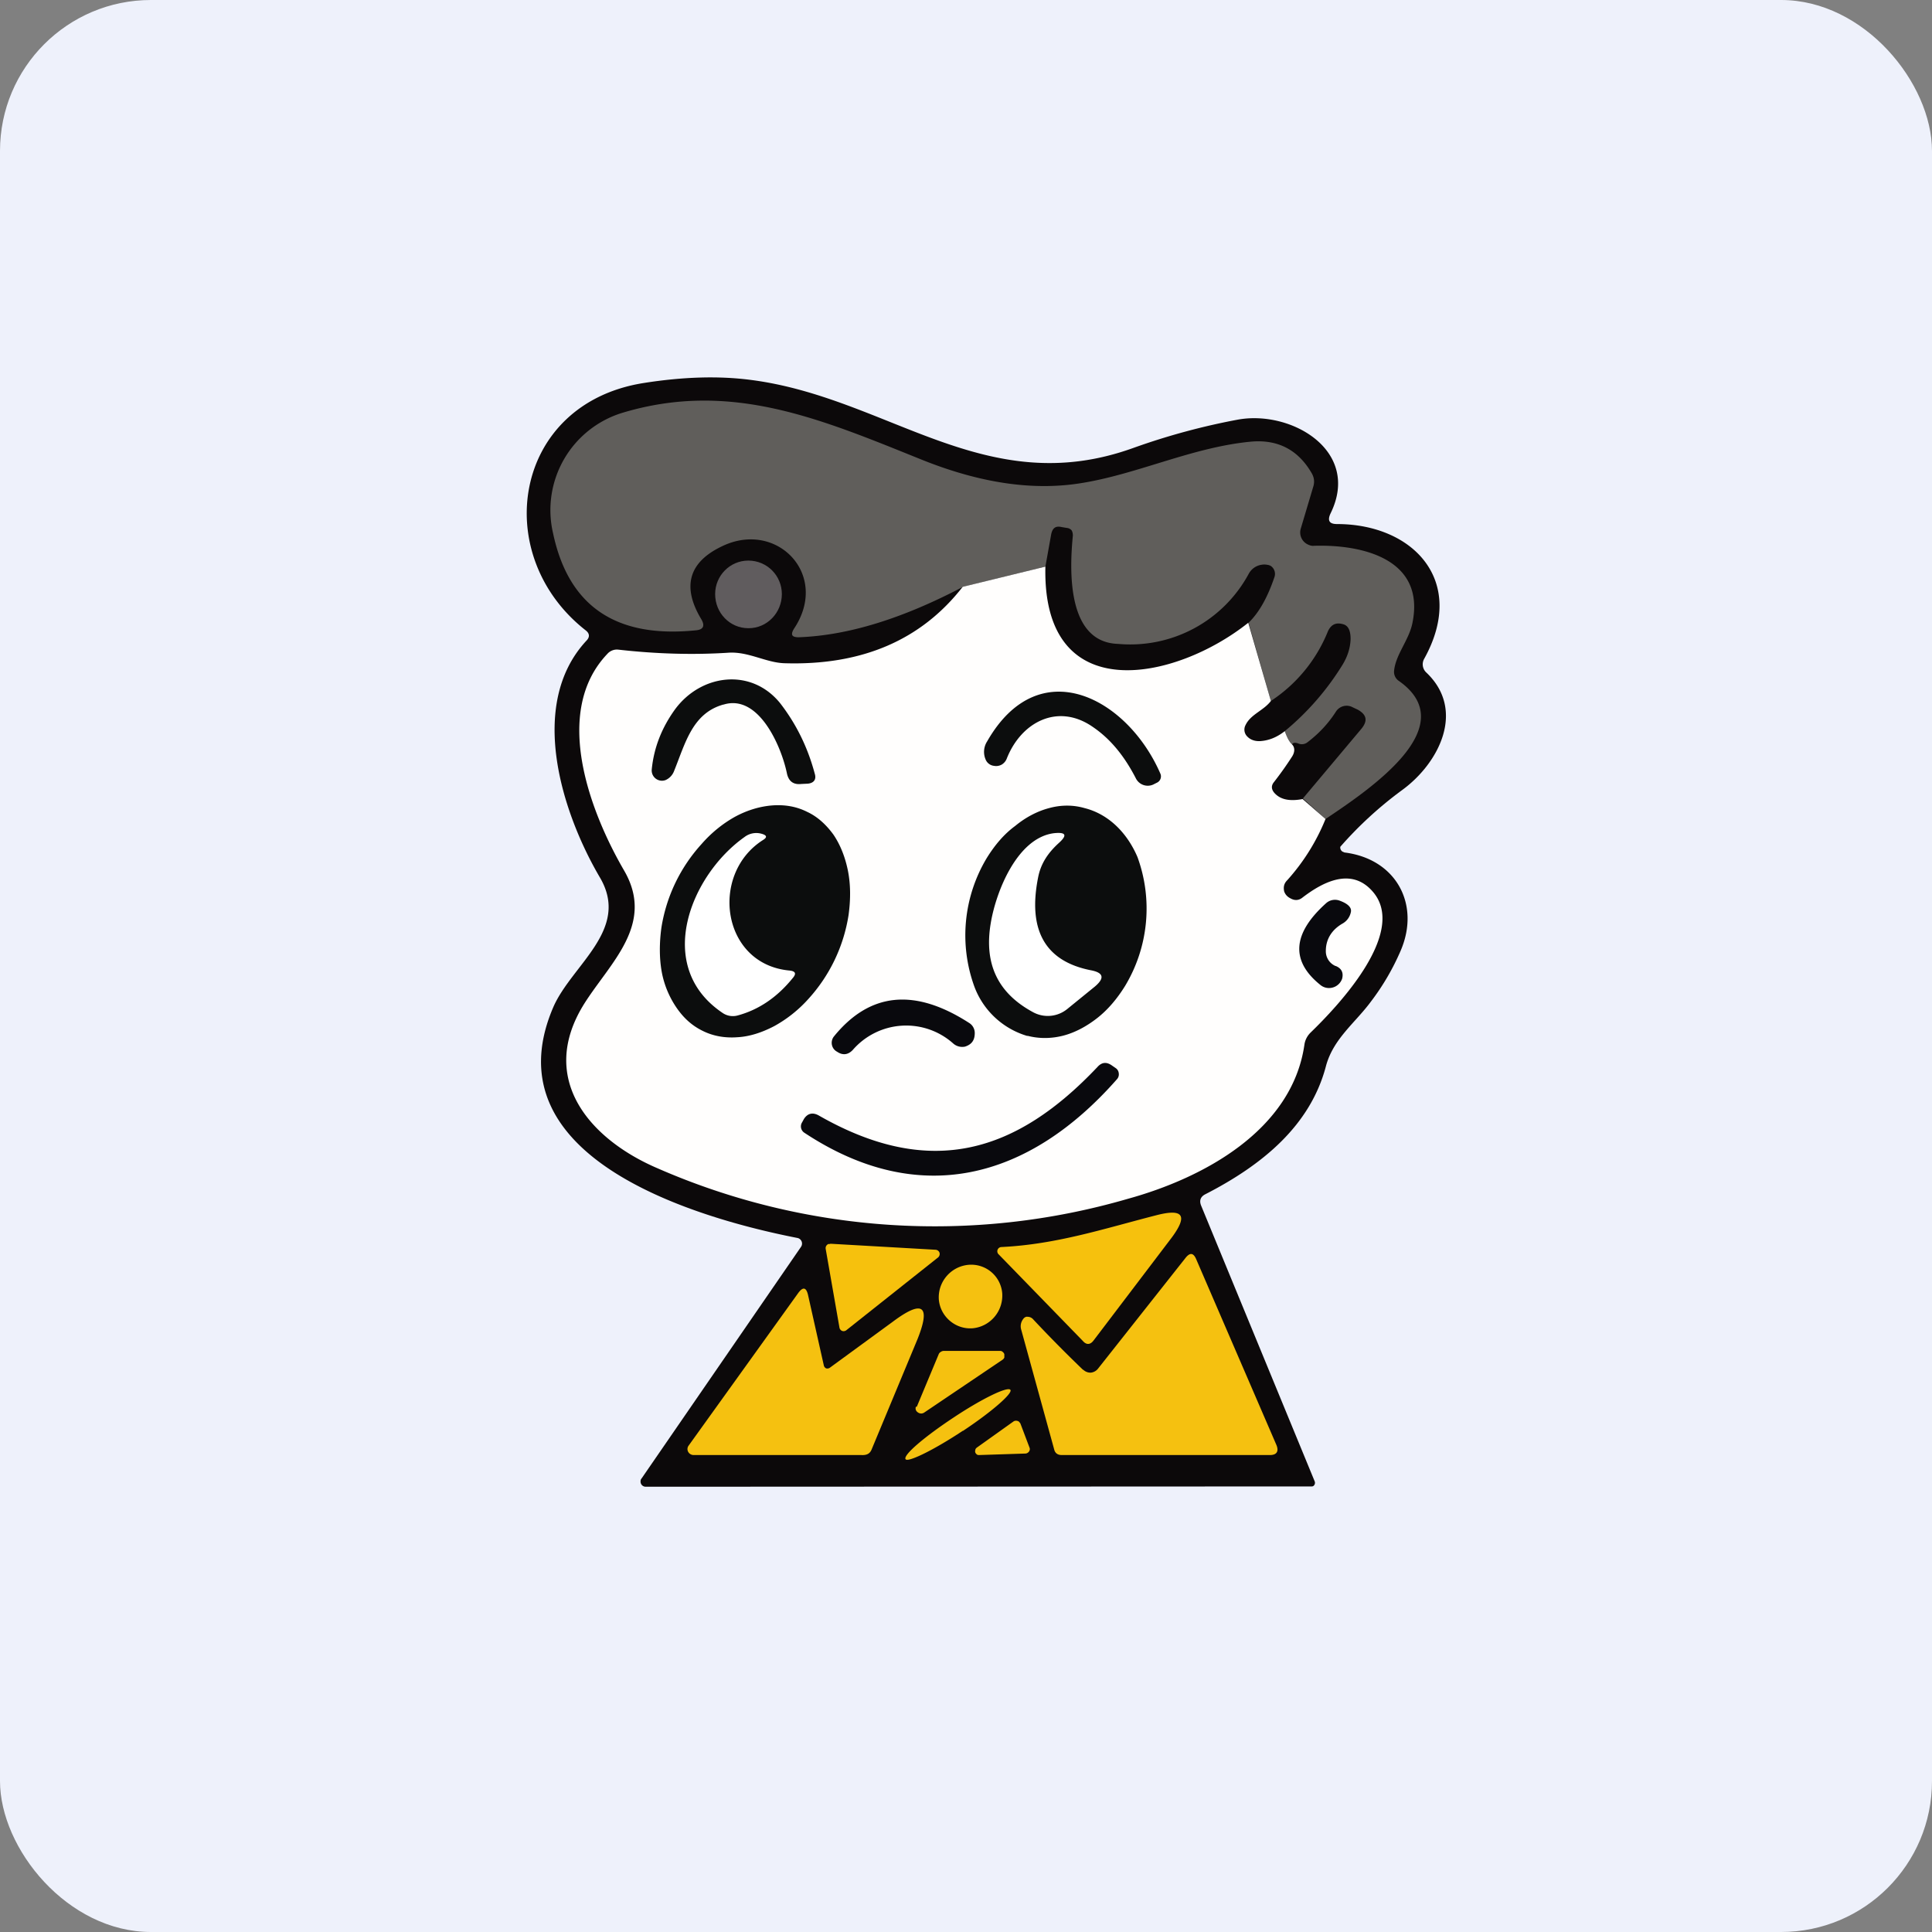 <!-- by FastBull --><svg xmlns="http://www.w3.org/2000/svg" width="64" height="64" viewBox="0 0 64 64"><rect x="0" y="0" width="64" height="64" fill="#808080" stroke="none"/><rect x="0" y="0" width="64" height="64" rx="5" ry="5" fill="#eef1fb" /><path fill="#eef1fb" d="M 2.75,2 L 61.55,2 L 61.55,60.80 L 2.75,60.80 L 2.75,2" /><path d="M 44.54,28.24 C 46.24,28.45 47.06,29.95 46.40,31.49 A 7.98,7.98 0 0,1 45.42,33.17 C 44.90,33.88 44.16,34.41 43.92,35.33 C 43.40,37.29 41.82,38.59 39.93,39.56 C 39.77,39.64 39.72,39.77 39.79,39.94 L 43.55,49.07 A 0.13,0.13 0 0,1 43.50,49.23 A 0.12,0.12 0 0,1 43.44,49.24 L 21.39,49.25 A 0.17,0.17 0 0,1 21.22,49.06 C 21.22,49.03 21.23,49 21.25,48.98 L 26.53,41.31 A 0.19,0.19 0 0,0 26.42,41.01 C 23.20,40.38 16.16,38.40 18.33,33.36 C 18.94,31.96 20.88,30.80 19.88,29.08 C 18.62,26.94 17.46,23.35 19.42,21.23 C 19.55,21.10 19.53,20.98 19.40,20.88 C 16.21,18.38 16.99,13.38 21.31,12.69 C 22.63,12.48 23.80,12.45 24.83,12.58 C 29.41,13.15 32.63,16.61 37.54,14.84 C 38.71,14.42 39.88,14.11 41.01,13.90 C 42.78,13.58 45.09,14.93 44.08,17 C 43.96,17.25 44.04,17.36 44.29,17.36 C 46.81,17.36 48.61,19.24 47.18,21.82 A 0.37,0.37 0 0,0 47.24,22.27 C 48.57,23.52 47.67,25.28 46.45,26.17 A 12.73,12.73 0 0,0 44.40,28.05 A 0.16,0.16 0 0,0 44.47,28.21 L 44.54,28.24 L 44.54,28.24" fill="#0c090a" /><path d="M 43.91,27.13 L 43.16,26.45 L 45.10,24.14 C 45.31,23.88 45.28,23.68 44.98,23.51 L 44.81,23.43 A 0.42,0.42 0 0,0 44.25,23.58 C 44,23.97 43.69,24.30 43.31,24.59 A 0.30,0.30 0 0,1 43.01,24.63 C 42.90,24.59 42.83,24.60 42.80,24.66 C 42.70,24.55 42.63,24.42 42.56,24.22 A 8.90,8.90 0 0,0 44.48,22.01 C 44.63,21.76 44.73,21.48 44.74,21.17 C 44.74,20.90 44.67,20.73 44.50,20.68 C 44.26,20.61 44.10,20.68 43.99,20.91 A 4.98,4.98 0 0,1 42.10,23.22 L 41.36,20.63 C 41.71,20.29 41.99,19.79 42.22,19.11 A 0.32,0.32 0 0,0 42.10,18.75 A 0.30,0.30 0 0,0 41.98,18.71 A 0.53,0.53 0 0,0 41.78,18.71 A 0.58,0.58 0 0,0 41.37,19 A 4.46,4.46 0 0,1 37.04,21.33 C 35.36,21.28 35.42,18.96 35.54,17.74 C 35.54,17.69 35.53,17.62 35.50,17.57 A 0.23,0.23 0 0,0 35.35,17.49 L 35.17,17.46 C 34.96,17.41 34.86,17.50 34.82,17.71 L 34.63,18.77 L 31.90,19.44 C 29.90,20.49 28.10,21.05 26.46,21.11 C 26.23,21.11 26.18,21.03 26.30,20.83 C 27.50,19.04 25.73,17.21 23.91,18.10 C 22.82,18.62 22.58,19.43 23.23,20.51 C 23.36,20.73 23.30,20.86 23.05,20.88 C 20.40,21.15 18.83,20.08 18.32,17.66 A 3.37,3.37 0 0,1 20.60,13.68 C 24.23,12.58 27.23,13.90 30.59,15.25 C 32.53,16.02 34.29,16.27 35.90,15.99 C 37.74,15.68 39.53,14.81 41.44,14.63 C 42.33,14.55 43.01,14.90 43.46,15.69 C 43.53,15.82 43.55,15.95 43.51,16.10 L 43.09,17.51 A 0.44,0.44 0 0,0 43.31,18.03 C 43.37,18.06 43.45,18.09 43.52,18.08 C 45.10,18.03 47.22,18.50 46.79,20.63 C 46.68,21.20 46.23,21.68 46.18,22.23 A 0.36,0.36 0 0,0 46.33,22.55 C 48.48,24.05 45.42,26.12 43.91,27.13" fill="#605e5b" /><path d="M 24.80,20.81 C 25.41,20.81 25.90,20.30 25.90,19.68 C 25.90,19.07 25.41,18.57 24.79,18.57 C 24.18,18.57 23.69,19.07 23.69,19.68 C 23.69,20.31 24.18,20.81 24.79,20.81 L 24.80,20.81" fill="#605c5e" /><path d="M 34.63,18.77 C 34.52,23.49 38.94,22.55 41.35,20.63 L 42.10,23.22 C 41.86,23.54 41.43,23.66 41.26,24.02 A 0.32,0.32 0 0,0 41.33,24.41 C 41.43,24.51 41.58,24.56 41.75,24.55 C 42.03,24.53 42.29,24.43 42.56,24.22 C 42.63,24.42 42.70,24.56 42.80,24.66 C 42.90,24.76 42.90,24.92 42.79,25.08 C 42.61,25.36 42.41,25.64 42.20,25.91 C 42.11,26.02 42.11,26.14 42.21,26.26 C 42.41,26.49 42.72,26.55 43.15,26.47 L 43.91,27.13 A 6.88,6.88 0 0,1 42.64,29.16 C 42.53,29.27 42.51,29.39 42.54,29.53 C 42.58,29.64 42.65,29.71 42.75,29.76 C 42.89,29.84 43.03,29.83 43.15,29.73 C 43.83,29.21 44.76,28.73 45.46,29.52 C 46.66,30.86 44.33,33.32 43.41,34.21 C 43.30,34.32 43.23,34.46 43.21,34.61 C 42.80,37.44 39.87,39.02 37.37,39.71 A 22.90,22.90 0 0,1 21.78,38.70 C 19.56,37.75 17.78,35.75 19.36,33.24 C 20.22,31.88 21.71,30.61 20.67,28.83 C 19.55,26.90 18.28,23.59 20.12,21.66 A 0.42,0.42 0 0,1 20.48,21.52 C 21.72,21.66 22.95,21.70 24.16,21.62 C 24.81,21.59 25.38,21.95 25.98,21.97 C 28.54,22.05 30.51,21.21 31.89,19.44 L 34.63,18.77 L 34.63,18.77" fill="#fffefd" /><path d="M 23.96,23.34 C 22.93,23.63 22.70,24.63 22.33,25.54 A 0.53,0.53 0 0,1 22.05,25.84 A 0.34,0.34 0 0,1 21.59,25.49 C 21.66,24.77 21.92,24.11 22.36,23.50 C 23.22,22.33 24.88,22.11 25.84,23.29 C 26.36,23.96 26.75,24.73 26.99,25.63 C 27.05,25.82 26.96,25.94 26.76,25.96 L 26.55,25.97 C 26.29,26 26.13,25.89 26.07,25.63 C 25.89,24.74 25.14,22.98 23.97,23.34 L 23.96,23.34 M 36.20,24.08 C 35.05,23.28 33.83,23.91 33.35,25.13 A 0.40,0.40 0 0,1 33.18,25.33 A 0.38,0.38 0 0,1 32.93,25.37 A 0.34,0.34 0 0,1 32.65,25.16 A 0.64,0.64 0 0,1 32.70,24.56 C 34.42,21.55 37.35,23.12 38.44,25.63 A 0.23,0.23 0 0,1 38.34,25.92 L 38.24,25.97 A 0.44,0.44 0 0,1 37.63,25.79 C 37.25,25.05 36.79,24.48 36.20,24.08 L 36.20,24.08 M 23.28,34.15 C 22.93,33.98 22.65,33.73 22.41,33.38 A 3.10,3.10 0 0,1 21.92,32.19 C 21.84,31.74 21.84,31.24 21.91,30.73 A 5.35,5.35 0 0,1 23.24,27.96 C 23.57,27.58 23.96,27.27 24.36,27.05 C 24.77,26.83 25.19,26.71 25.59,26.68 C 26.01,26.65 26.39,26.72 26.73,26.89 C 27.08,27.05 27.37,27.32 27.61,27.65 C 27.84,27.99 28,28.40 28.09,28.85 C 28.18,29.31 28.18,29.79 28.11,30.31 A 5.35,5.35 0 0,1 26.78,33.09 C 26.44,33.47 26.05,33.77 25.65,33.99 C 25.25,34.20 24.83,34.34 24.42,34.36 C 24.01,34.39 23.62,34.32 23.28,34.15 L 23.28,34.15 M 34.04,34.32 A 2.68,2.68 0 0,1 32.28,32.69 A 4.97,4.97 0 0,1 32.69,28.42 C 32.95,28 33.26,27.63 33.63,27.36 C 33.98,27.07 34.37,26.87 34.75,26.77 C 35.15,26.66 35.55,26.66 35.93,26.77 C 36.69,26.96 37.32,27.55 37.68,28.39 A 4.97,4.97 0 0,1 37.27,32.66 C 37.01,33.08 36.70,33.45 36.34,33.73 C 35.98,34.01 35.60,34.21 35.21,34.31 C 34.81,34.41 34.41,34.41 34.03,34.31 L 34.04,34.32" fill="#0c0d0d" /><path d="M 34.39,29.06 C 34.04,30.81 34.62,31.84 36.13,32.14 C 36.56,32.22 36.60,32.40 36.27,32.68 L 35.36,33.42 A 1.02,1.02 0 0,1 34.24,33.54 C 33.06,32.91 32.59,31.94 32.82,30.58 C 32.99,29.55 33.69,27.75 34.92,27.60 C 35.32,27.56 35.36,27.67 35.07,27.93 C 34.72,28.25 34.48,28.60 34.39,29.06 M 25.27,27.83 C 23.50,28.96 23.90,31.94 26.15,32.15 C 26.35,32.17 26.39,32.25 26.26,32.40 C 25.75,33.03 25.14,33.45 24.43,33.64 A 0.60,0.60 0 0,1 23.93,33.55 C 21.65,32.01 22.88,28.99 24.66,27.73 A 0.64,0.64 0 0,1 25.23,27.62 C 25.41,27.67 25.42,27.74 25.27,27.83 L 25.27,27.83" fill="#ffffff" /><path d="M 44.25,32 C 44.44,32.08 44.51,32.22 44.46,32.42 A 0.46,0.46 0 0,1 43.93,32.72 A 0.45,0.45 0 0,1 43.73,32.62 C 42.74,31.82 42.82,30.91 43.94,29.91 A 0.44,0.44 0 0,1 44.39,29.84 C 44.66,29.94 44.78,30.07 44.75,30.21 A 0.56,0.56 0 0,1 44.48,30.59 C 44.11,30.80 43.92,31.12 43.92,31.50 A 0.53,0.53 0 0,0 44.24,32 L 44.25,32 M 31.58,34.57 A 2.34,2.34 0 0,0 28.25,34.78 C 28.10,34.94 27.92,34.97 27.73,34.84 A 0.33,0.33 0 0,1 27.56,34.62 A 0.34,0.34 0 0,1 27.62,34.34 C 28.81,32.87 30.30,32.72 32.11,33.89 A 0.39,0.39 0 0,1 32.29,34.22 C 32.29,34.47 32.18,34.60 31.97,34.67 A 0.45,0.45 0 0,1 31.58,34.57 L 31.58,34.57 M 27.12,36.95 C 30.84,39.08 33.68,38.17 36.35,35.35 C 36.50,35.18 36.66,35.17 36.84,35.30 L 36.97,35.39 A 0.23,0.23 0 0,1 37.06,35.55 A 0.24,0.24 0 0,1 37.01,35.74 C 34.07,39.09 30.43,40.03 26.64,37.52 A 0.25,0.25 0 0,1 26.57,37.18 L 26.63,37.07 C 26.75,36.88 26.92,36.84 27.12,36.95" fill="#09090d" /><path d="M 33.17,41.31 C 35.01,41.22 36.57,40.70 38.33,40.25 C 39.20,40.03 39.35,40.27 38.82,40.99 L 36.23,44.40 C 36.12,44.55 35.99,44.56 35.87,44.42 L 33.07,41.54 A 0.14,0.14 0 0,1 33.17,41.31 L 33.17,41.31 M 27.50,41.20 L 31,41.40 A 0.15,0.15 0 0,1 31.12,41.49 A 0.15,0.15 0 0,1 31.08,41.65 L 28.03,44.07 A 0.15,0.15 0 0,1 27.90,44.09 A 0.15,0.15 0 0,1 27.81,43.99 L 27.35,41.36 A 0.15,0.15 0 0,1 27.44,41.21 L 27.50,41.21 L 27.50,41.20" fill="#f6c10d" /><path d="M 35.88,45.37 A 0.34,0.34 0 0,0 36.14,45.47 A 0.35,0.35 0 0,0 36.38,45.33 L 39.28,41.66 C 39.42,41.49 39.53,41.50 39.62,41.70 L 42.28,47.86 C 42.37,48.07 42.30,48.20 42.07,48.20 L 35.17,48.20 C 35.04,48.20 34.95,48.14 34.92,48.01 L 33.83,44.05 A 0.39,0.39 0 0,1 33.89,43.70 C 33.93,43.64 33.99,43.61 34.04,43.62 C 34.11,43.62 34.18,43.65 34.23,43.71 C 34.82,44.34 35.37,44.89 35.88,45.38 L 35.88,45.36 M 32.23,44 C 32.81,43.94 33.24,43.43 33.20,42.84 A 1.03,1.03 0 0,0 32.07,41.90 C 31.49,41.96 31.06,42.47 31.10,43.05 C 31.15,43.62 31.66,44.05 32.23,44 M 27.29,45.23 A 0.14,0.14 0 0,0 27.37,45.33 A 0.15,0.15 0 0,0 27.50,45.30 L 29.58,43.78 C 30.57,43.04 30.84,43.25 30.39,44.37 L 28.88,48 C 28.82,48.16 28.71,48.21 28.53,48.20 L 22.97,48.20 A 0.21,0.21 0 0,1 22.87,48.17 A 0.20,0.20 0 0,1 22.79,48.08 A 0.19,0.19 0 0,1 22.81,47.89 L 26.43,42.85 C 26.60,42.61 26.71,42.64 26.77,42.91 L 27.29,45.23 L 27.29,45.23 M 30.37,46.60 L 31.10,44.85 A 0.17,0.17 0 0,1 31.17,44.78 A 0.18,0.18 0 0,1 31.27,44.75 L 33.11,44.75 C 33.14,44.75 33.18,44.75 33.21,44.78 C 33.24,44.80 33.26,44.83 33.27,44.86 L 33.27,44.97 A 0.17,0.17 0 0,1 33.20,45.05 L 30.62,46.79 A 0.18,0.18 0 0,1 30.41,46.79 A 0.17,0.17 0 0,1 30.34,46.71 A 0.16,0.16 0 0,1 30.34,46.60 L 30.37,46.60 M 31.90,47.40 C 32.85,46.77 33.56,46.15 33.47,46.04 C 33.38,45.92 32.53,46.33 31.57,46.97 C 30.62,47.60 29.90,48.21 30,48.34 C 30.08,48.45 30.94,48.03 31.89,47.40 L 31.90,47.40 M 33.98,48.15 L 32.44,48.20 C 32.41,48.20 32.38,48.20 32.36,48.18 A 0.14,0.14 0 0,1 32.31,48.12 A 0.13,0.13 0 0,1 32.31,48.03 C 32.31,48 32.33,47.98 32.35,47.96 L 33.57,47.09 A 0.15,0.15 0 0,1 33.70,47.07 C 33.72,47.07 33.75,47.09 33.76,47.10 L 33.80,47.15 L 34.11,47.97 A 0.13,0.13 0 0,1 34.09,48.08 A 0.16,0.16 0 0,1 33.98,48.15 L 33.98,48.15" fill="#f5c110" /></svg>